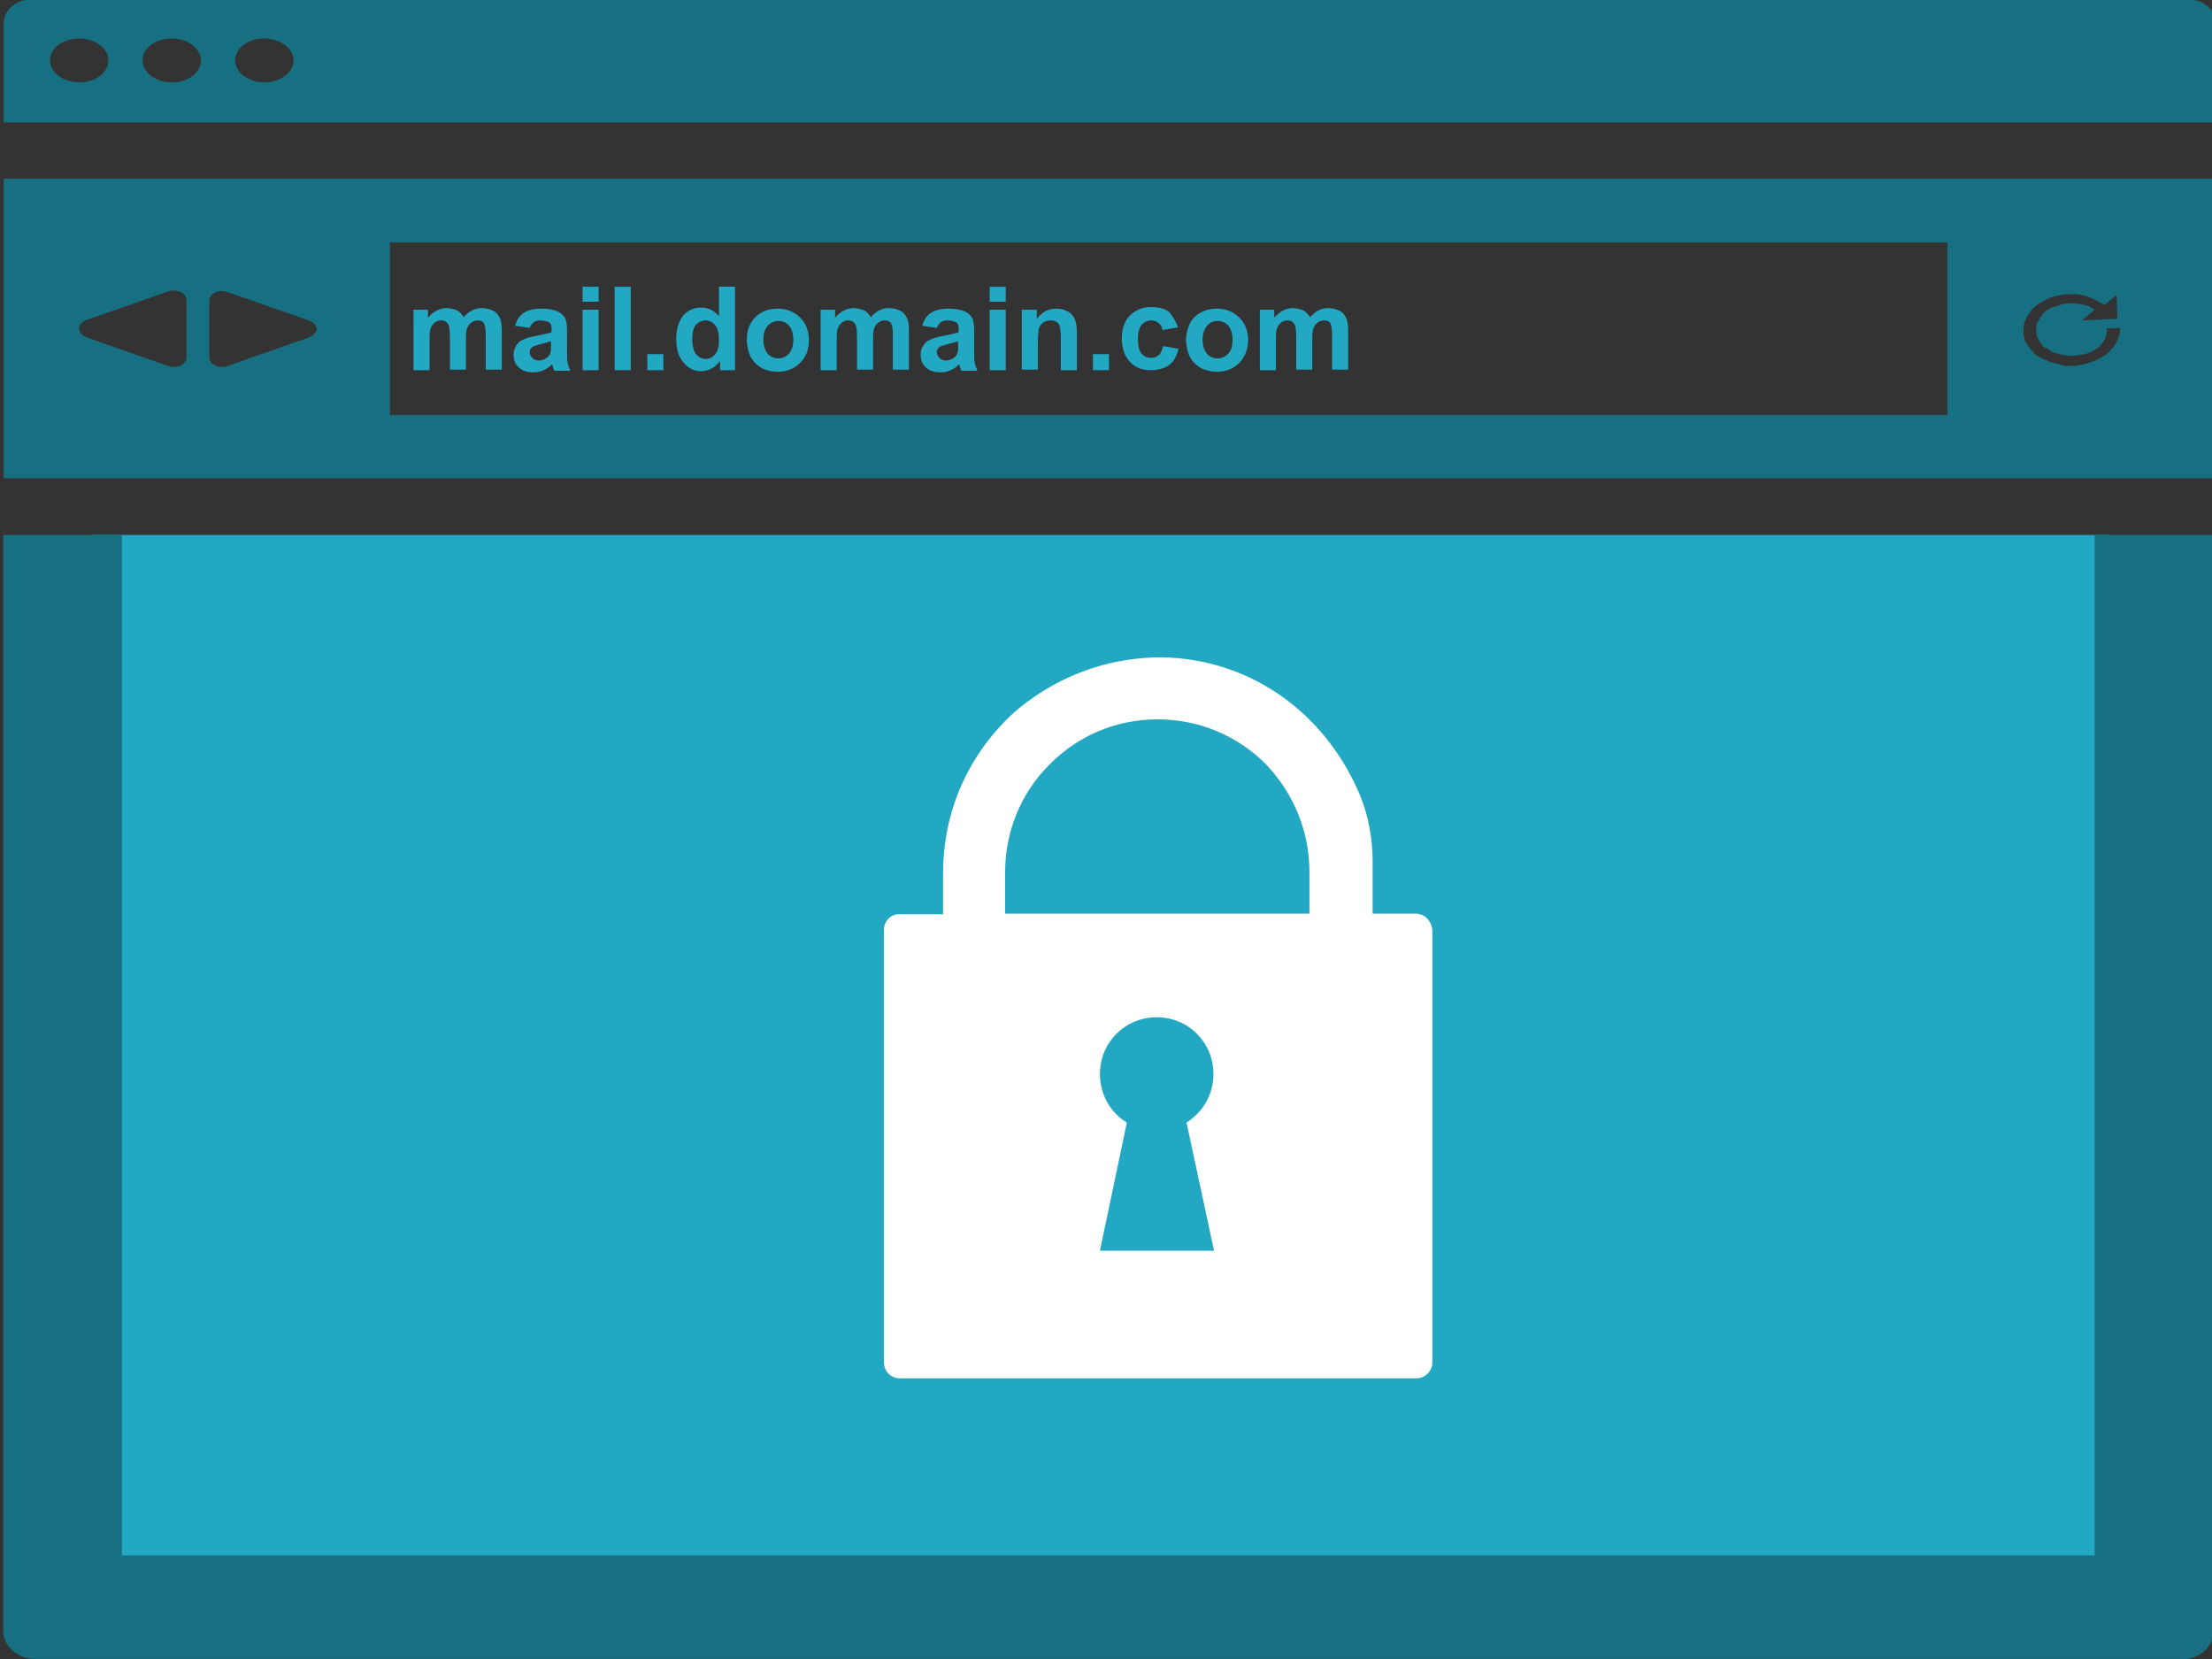 <?xml version="1.0" encoding="UTF-8" standalone="no"?>
<!-- Generator: Adobe Illustrator 21.1.0, SVG Export Plug-In . SVG Version: 6.00 Build 0)  -->

<svg
   xmlns:dc="http://purl.org/dc/elements/1.1/"
   xmlns:cc="http://creativecommons.org/ns#"
   xmlns:rdf="http://www.w3.org/1999/02/22-rdf-syntax-ns#"
   xmlns:svg="http://www.w3.org/2000/svg"
   xmlns="http://www.w3.org/2000/svg"
   xmlns:sodipodi="http://sodipodi.sourceforge.net/DTD/sodipodi-0.dtd"
   xmlns:inkscape="http://www.inkscape.org/namespaces/inkscape"
   version="1.1"
   id="Layer_1"
   x="0px"
   y="0px"
   width="400"
   height="300"
   viewBox="0 0 400 300"
   xml:space="preserve"
   sodipodi:docname="secure-single-domain.svg"
   inkscape:version="0.92.4 (5da689c313, 2019-01-14)"><rect x="0" y="0" width="400" height="300" fill="#333333" stroke="none"/><defs
   id="defs71">
	
</defs><sodipodi:namedview
   pagecolor="#ffffff"
   bordercolor="#666666"
   borderopacity="1"
   objecttolerance="10"
   gridtolerance="10"
   guidetolerance="10"
   inkscape:pageopacity="0"
   inkscape:pageshadow="2"
   inkscape:window-width="1920"
   inkscape:window-height="1137"
   id="namedview69"
   showgrid="false"
   inkscape:zoom="1"
   inkscape:cx="132"
   inkscape:cy="95.288046"
   inkscape:window-x="-8"
   inkscape:window-y="-8"
   inkscape:window-maximized="1"
   inkscape:current-layer="Layer_1" />
<style
   type="text/css"
   id="style2">
	.st0{fill:none;}
	.st1{enable-background:new    ;}
	.st2{fill:#29306C;}
</style>

<g
   class="st1"
   id="g36"
   style="enable-background:new"
   transform="translate(0,252)">
	
	
	
	
	
	
	
	
	
	
	
	
	
	
	
</g>









<rect
   style="fill:#22a8c3;fill-opacity:1;fill-rule:evenodd;stroke-width:1.9"
   id="rect1043"
   width="364.555"
   height="185.452"
   x="16.734"
   y="96.735" /><path
   inkscape:connector-curvature="0"
   class="st2"
   d="m 256.05,165.219 h -7.831 v -9.419 c 0,-4.021 -0.741,-8.149 -2.222,-11.853 -6.561,-15.663 -20.531,-24.87 -35.982,-25.081 -18.097,0 -28.468,11.747 -28.468,11.747 -7.091,7.302 -11.006,16.933 -11.006,27.198 v 7.514 h -7.831 c -1.482,-0.106 -2.857,1.164 -2.857,2.752 v 78.313 c 0,1.587 1.27,2.857 2.857,2.857 h 93.447 c 1.482,0 2.857,-1.27 2.857,-2.857 v -78.313 c -0.212,-1.587 -1.376,-2.857 -2.963,-2.857 z m -36.511,60.957 h -20.637 l 4.868,-23.176 c -2.963,-1.799 -4.868,-5.08 -4.868,-8.784 0,-5.715 4.551,-10.265 10.265,-10.265 5.715,0 10.265,4.551 10.265,10.265 0,3.704 -1.905,6.879 -4.868,8.784 z m 17.25,-60.957 h -55.031 v -7.514 c 0,-7.302 2.857,-14.393 8.149,-19.578 5.08,-5.08 11.747,-7.937 19.049,-8.043 0.106,0 0.317,0 0.423,0 v 0 c 7.302,0 14.287,2.857 19.472,8.043 5.08,5.291 7.937,12.17 7.937,19.578 z"
   id="path64"
   style="fill:#ffffff;fill-opacity:1;stroke-width:10.583" /><rect
   style="fill:none;stroke-width:9.674"
   x="62.105"
   y="51.847"
   class="st0"
   width="194.545"
   height="15.188"
   id="rect4" /><path
   inkscape:connector-curvature="0"
   class="st2"
   d="m 74.778,56.007 h 2.612 v 1.451 c 0.967,-1.161 2.128,-1.741 3.386,-1.741 0.677,0 1.258,0.193 1.838,0.387 0.484,0.29 0.967,0.774 1.258,1.258 0.484,-0.58 0.967,-0.967 1.548,-1.258 0.58,-0.29 1.161,-0.387 1.741,-0.387 0.774,0 1.451,0.193 2.032,0.484 0.58,0.29 0.967,0.774 1.258,1.451 0.193,0.484 0.29,1.258 0.29,2.225 v 6.965 h -2.902 v -6.191 c 0,-1.064 -0.097,-1.741 -0.29,-2.128 -0.193,-0.387 -0.58,-0.58 -1.161,-0.58 -0.387,0 -0.774,0.097 -1.161,0.387 -0.387,0.29 -0.58,0.58 -0.774,1.064 -0.193,0.484 -0.193,1.258 -0.193,2.225 v 5.224 h -2.902 v -5.901 c 0,-1.064 -0.097,-1.741 -0.193,-2.032 -0.097,-0.29 -0.29,-0.58 -0.484,-0.677 -0.193,-0.193 -0.484,-0.29 -0.871,-0.29 -0.484,0 -0.871,0.097 -1.161,0.387 -0.387,0.29 -0.58,0.58 -0.774,1.064 -0.193,0.484 -0.193,1.161 -0.193,2.225 v 5.321 h -2.902 z"
   id="path6"
   style="fill:#22a8c3;fill-opacity:1;stroke-width:9.674" /><path
   inkscape:connector-curvature="0"
   class="st2"
   d="m 95.771,59.296 -2.612,-0.387 c 0.29,-1.064 0.774,-1.838 1.548,-2.322 0.677,-0.484 1.741,-0.774 3.192,-0.774 1.258,0 2.225,0.193 2.902,0.484 0.58,0.29 1.064,0.677 1.354,1.161 0.29,0.484 0.387,1.354 0.387,2.612 v 3.386 c 0,0.967 0,1.645 0.097,2.128 0.097,0.484 0.29,0.967 0.484,1.451 h -2.902 c -0.097,-0.193 -0.193,-0.484 -0.29,-0.871 0,-0.193 -0.097,-0.29 -0.097,-0.29 -0.484,0.484 -1.064,0.871 -1.548,1.064 -0.58,0.29 -1.161,0.387 -1.838,0.387 -1.161,0 -2.032,-0.29 -2.612,-0.871 -0.677,-0.58 -0.967,-1.354 -0.967,-2.322 0,-0.58 0.193,-1.161 0.484,-1.645 0.29,-0.484 0.677,-0.871 1.258,-1.064 0.484,-0.29 1.258,-0.484 2.322,-0.677 1.354,-0.29 2.322,-0.484 2.805,-0.677 v -0.58 c 0,-0.58 -0.097,-0.967 -0.387,-1.161 -0.387,-0.193 -0.871,-0.387 -1.645,-0.387 -0.484,0 -0.871,0.097 -1.161,0.29 -0.29,0.29 -0.58,0.58 -0.774,1.064 z m 3.87,2.419 c -0.387,0.097 -0.967,0.29 -1.741,0.484 -0.774,0.193 -1.354,0.387 -1.548,0.484 -0.387,0.29 -0.58,0.58 -0.58,0.967 0,0.387 0.193,0.774 0.484,1.064 0.29,0.29 0.677,0.484 1.161,0.484 0.484,0 1.064,-0.193 1.451,-0.484 0.387,-0.29 0.58,-0.58 0.677,-0.967 0.097,-0.29 0.097,-0.677 0.097,-1.451 z"
   id="path8"
   style="fill:#22a8c3;fill-opacity:1;stroke-width:9.674" /><path
   inkscape:connector-curvature="0"
   class="st2"
   d="m 105.348,54.556 v -2.709 h 2.902 v 2.709 z m 0,12.383 V 56.007 h 2.902 v 10.932 z"
   id="path10"
   style="fill:#22a8c3;fill-opacity:1;stroke-width:9.674" /><path
   inkscape:connector-curvature="0"
   class="st2"
   d="M 111.153,66.939 V 51.847 h 2.902 v 15.091 z"
   id="path12"
   style="fill:#22a8c3;fill-opacity:1;stroke-width:9.674" /><path
   inkscape:connector-curvature="0"
   class="st2"
   d="m 117.054,66.939 v -2.902 h 2.902 v 2.902 z"
   id="path14"
   style="fill:#22a8c3;fill-opacity:1;stroke-width:9.674" /><path
   inkscape:connector-curvature="0"
   class="st2"
   d="m 132.919,66.939 h -2.709 v -1.645 c -0.484,0.58 -0.967,1.064 -1.548,1.354 -0.58,0.29 -1.258,0.484 -1.838,0.484 -1.258,0 -2.322,-0.484 -3.192,-1.548 -0.871,-0.967 -1.354,-2.419 -1.354,-4.257 0,-1.838 0.484,-3.289 1.258,-4.257 0.871,-0.967 1.935,-1.451 3.289,-1.451 1.258,0 2.225,0.484 3.192,1.548 v -5.321 h 2.902 z m -7.739,-5.708 c 0,1.161 0.193,2.032 0.484,2.515 0.484,0.774 1.161,1.161 1.935,1.161 0.677,0 1.258,-0.29 1.741,-0.871 0.484,-0.58 0.677,-1.451 0.677,-2.515 0,-1.258 -0.193,-2.128 -0.677,-2.709 -0.484,-0.58 -1.064,-0.871 -1.741,-0.871 -0.677,0 -1.258,0.29 -1.741,0.774 -0.484,0.58 -0.677,1.451 -0.677,2.515 z"
   id="path16"
   style="fill:#22a8c3;fill-opacity:1;stroke-width:9.674" /><path
   inkscape:connector-curvature="0"
   class="st2"
   d="m 135.047,61.328 c 0,-0.967 0.193,-1.935 0.677,-2.805 0.484,-0.871 1.161,-1.548 2.032,-2.032 0.871,-0.484 1.838,-0.677 2.902,-0.677 1.645,0 2.999,0.58 4.063,1.645 1.064,1.064 1.548,2.419 1.548,4.063 0,1.645 -0.484,2.999 -1.548,4.063 -1.064,1.064 -2.419,1.645 -4.063,1.645 -0.967,0 -1.935,-0.193 -2.902,-0.677 -0.871,-0.484 -1.548,-1.161 -2.032,-2.032 -0.387,-0.871 -0.677,-1.935 -0.677,-3.192 z m 2.999,0.097 c 0,1.064 0.29,1.935 0.774,2.515 0.484,0.58 1.161,0.871 1.935,0.871 0.774,0 1.354,-0.29 1.935,-0.871 0.484,-0.58 0.774,-1.451 0.774,-2.515 0,-1.064 -0.29,-1.935 -0.774,-2.515 -0.484,-0.58 -1.161,-0.871 -1.935,-0.871 -0.774,0 -1.354,0.29 -1.935,0.871 -0.58,0.677 -0.774,1.451 -0.774,2.515 z"
   id="path18"
   style="fill:#22a8c3;fill-opacity:1;stroke-width:9.674" /><path
   inkscape:connector-curvature="0"
   class="st2"
   d="m 148.398,56.007 h 2.612 v 1.451 c 0.967,-1.161 2.128,-1.741 3.386,-1.741 0.677,0 1.258,0.193 1.838,0.387 0.484,0.29 0.967,0.774 1.258,1.258 0.484,-0.58 0.967,-0.967 1.548,-1.258 0.58,-0.29 1.161,-0.387 1.741,-0.387 0.774,0 1.451,0.193 2.032,0.484 0.58,0.29 0.967,0.774 1.258,1.451 0.193,0.484 0.29,1.258 0.29,2.225 v 6.965 h -2.902 v -6.191 c 0,-1.064 -0.097,-1.741 -0.29,-2.128 -0.193,-0.387 -0.677,-0.58 -1.161,-0.58 -0.387,0 -0.774,0.097 -1.161,0.387 -0.387,0.29 -0.58,0.58 -0.774,1.064 -0.193,0.484 -0.193,1.258 -0.193,2.225 v 5.224 h -2.902 v -5.901 c 0,-1.064 -0.097,-1.741 -0.193,-2.032 -0.097,-0.29 -0.29,-0.58 -0.484,-0.677 -0.193,-0.193 -0.484,-0.29 -0.871,-0.29 -0.484,0 -0.871,0.097 -1.161,0.387 -0.387,0.29 -0.58,0.58 -0.774,1.064 -0.193,0.484 -0.193,1.161 -0.193,2.225 v 5.321 h -2.902 z"
   id="path20"
   style="fill:#22a8c3;fill-opacity:1;stroke-width:9.674" /><path
   inkscape:connector-curvature="0"
   class="st2"
   d="m 169.39,59.296 -2.612,-0.387 c 0.29,-1.064 0.774,-1.838 1.548,-2.322 0.677,-0.484 1.838,-0.774 3.192,-0.774 1.258,0 2.225,0.193 2.902,0.484 0.677,0.29 1.064,0.677 1.354,1.161 0.29,0.484 0.387,1.354 0.387,2.612 v 3.386 c 0,0.967 0,1.645 0.097,2.128 0.097,0.484 0.29,0.967 0.484,1.451 h -2.902 c -0.097,-0.193 -0.193,-0.484 -0.29,-0.871 -0.097,-0.193 -0.097,-0.29 -0.097,-0.29 -0.484,0.484 -1.064,0.871 -1.548,1.064 -0.58,0.29 -1.161,0.387 -1.838,0.387 -1.161,0 -2.032,-0.29 -2.612,-0.871 -0.677,-0.58 -0.967,-1.354 -0.967,-2.322 0,-0.58 0.097,-1.161 0.484,-1.645 0.29,-0.484 0.677,-0.871 1.258,-1.064 0.484,-0.29 1.258,-0.484 2.322,-0.677 1.354,-0.29 2.322,-0.484 2.805,-0.677 v -0.58 c 0,-0.58 -0.097,-0.967 -0.387,-1.161 -0.387,-0.193 -0.871,-0.387 -1.645,-0.387 -0.484,0 -0.871,0.097 -1.161,0.29 -0.29,0.29 -0.58,0.58 -0.774,1.064 z m 3.87,2.419 c -0.387,0.097 -0.967,0.29 -1.741,0.484 -0.774,0.193 -1.354,0.387 -1.548,0.484 -0.387,0.29 -0.58,0.58 -0.58,0.967 0,0.387 0.193,0.774 0.484,1.064 0.29,0.29 0.677,0.484 1.161,0.484 0.484,0 1.064,-0.193 1.451,-0.484 0.387,-0.29 0.58,-0.58 0.677,-0.967 0.097,-0.29 0.097,-0.677 0.097,-1.451 z"
   id="path22"
   style="fill:#22a8c3;fill-opacity:1;stroke-width:9.674" /><path
   inkscape:connector-curvature="0"
   class="st2"
   d="m 178.968,54.556 v -2.709 h 2.902 v 2.709 z m 0,12.383 V 56.007 h 2.902 v 10.932 z"
   id="path24"
   style="fill:#22a8c3;fill-opacity:1;stroke-width:9.674" /><path
   inkscape:connector-curvature="0"
   class="st2"
   d="m 194.736,66.939 h -2.902 v -5.611 c 0,-1.161 -0.097,-1.935 -0.193,-2.322 -0.097,-0.387 -0.29,-0.58 -0.58,-0.774 -0.29,-0.193 -0.58,-0.29 -1.064,-0.29 -0.484,0 -0.967,0.097 -1.354,0.387 -0.387,0.29 -0.677,0.677 -0.774,1.064 -0.097,0.484 -0.193,1.258 -0.193,2.515 v 4.934 h -2.902 V 56.007 h 2.709 v 1.645 c 0.967,-1.258 2.128,-1.838 3.579,-1.838 0.677,0 1.258,0.097 1.741,0.387 0.484,0.193 0.871,0.484 1.161,0.871 0.29,0.387 0.484,0.774 0.58,1.161 0.097,0.484 0.193,1.064 0.193,1.935 z"
   id="path26"
   style="fill:#22a8c3;fill-opacity:1;stroke-width:9.674" /><path
   inkscape:connector-curvature="0"
   class="st2"
   d="m 197.638,66.939 v -2.902 h 2.902 v 2.902 z"
   id="path28"
   style="fill:#22a8c3;fill-opacity:1;stroke-width:9.674" /><path
   inkscape:connector-curvature="0"
   class="st2"
   d="m 213.02,59.2 -2.805,0.484 c -0.097,-0.58 -0.29,-0.967 -0.677,-1.258 -0.387,-0.29 -0.774,-0.484 -1.354,-0.484 -0.677,0 -1.258,0.29 -1.741,0.774 -0.387,0.484 -0.677,1.354 -0.677,2.515 0,1.258 0.193,2.225 0.677,2.709 0.484,0.58 1.064,0.774 1.741,0.774 0.58,0 0.967,-0.193 1.354,-0.484 0.387,-0.29 0.58,-0.871 0.774,-1.645 l 2.805,0.484 c -0.29,1.258 -0.871,2.322 -1.645,2.902 -0.774,0.58 -1.935,0.967 -3.386,0.967 -1.548,0 -2.902,-0.484 -3.773,-1.548 -0.967,-0.967 -1.451,-2.419 -1.451,-4.16 0,-1.838 0.484,-3.192 1.451,-4.16 0.967,-0.967 2.225,-1.548 3.87,-1.548 1.354,0 2.419,0.29 3.192,0.871 0.677,0.774 1.258,1.645 1.645,2.805 z"
   id="path30"
   style="fill:#22a8c3;fill-opacity:1;stroke-width:9.674" /><path
   inkscape:connector-curvature="0"
   class="st2"
   d="m 214.471,61.328 c 0,-0.967 0.29,-1.935 0.677,-2.805 0.387,-0.871 1.161,-1.548 2.032,-2.032 0.871,-0.484 1.838,-0.677 2.902,-0.677 1.645,0 2.999,0.58 4.063,1.645 1.064,1.064 1.548,2.419 1.548,4.063 0,1.645 -0.58,2.999 -1.548,4.063 -1.064,1.064 -2.418,1.645 -4.063,1.645 -0.967,0 -1.935,-0.193 -2.902,-0.677 -0.871,-0.484 -1.548,-1.161 -2.032,-2.032 -0.387,-0.871 -0.677,-1.935 -0.677,-3.192 z m 2.999,0.097 c 0,1.064 0.29,1.935 0.774,2.515 0.484,0.58 1.161,0.871 1.935,0.871 0.774,0 1.354,-0.29 1.935,-0.871 0.58,-0.58 0.774,-1.451 0.774,-2.515 0,-1.064 -0.29,-1.935 -0.774,-2.515 -0.484,-0.58 -1.161,-0.871 -1.935,-0.871 -0.774,0 -1.354,0.29 -1.935,0.871 -0.484,0.677 -0.774,1.451 -0.774,2.515 z"
   id="path32"
   style="fill:#22a8c3;fill-opacity:1;stroke-width:9.674" /><path
   inkscape:connector-curvature="0"
   class="st2"
   d="m 227.821,56.007 h 2.612 v 1.451 c 0.967,-1.161 2.128,-1.741 3.386,-1.741 0.677,0 1.258,0.193 1.838,0.387 0.484,0.29 0.967,0.774 1.258,1.258 0.484,-0.58 0.967,-0.967 1.548,-1.258 0.58,-0.29 1.161,-0.387 1.741,-0.387 0.774,0 1.451,0.193 2.032,0.484 0.58,0.29 0.967,0.774 1.258,1.451 0.193,0.484 0.29,1.258 0.29,2.225 v 6.965 h -2.902 v -6.191 c 0,-1.064 -0.097,-1.741 -0.29,-2.128 -0.193,-0.387 -0.58,-0.58 -1.161,-0.58 -0.387,0 -0.774,0.097 -1.161,0.387 -0.387,0.29 -0.58,0.58 -0.774,1.064 -0.193,0.484 -0.193,1.258 -0.193,2.225 v 5.224 h -2.902 v -5.901 c 0,-1.064 -0.097,-1.741 -0.193,-2.032 -0.097,-0.29 -0.29,-0.58 -0.484,-0.677 -0.193,-0.193 -0.484,-0.29 -0.871,-0.29 -0.484,0 -0.871,0.097 -1.161,0.387 -0.387,0.29 -0.58,0.58 -0.774,1.064 -0.193,0.484 -0.193,1.161 -0.193,2.225 v 5.321 h -2.902 z"
   id="path34"
   style="fill:#22a8c3;fill-opacity:1;stroke-width:9.674" /><path
   inkscape:connector-curvature="0"
   class="st2"
   d="M 0.675,32.306 V 86.48 H 400.247 V 32.306 Z M 33.726,64.617 c 0,0.58 -0.386,1.161 -1.029,1.451 -0.386,0.193 -0.772,0.29 -1.286,0.29 -0.386,0 -0.643,-0.097 -1.029,-0.193 L 15.722,61.038 c -0.772,-0.29 -1.415,-0.871 -1.415,-1.645 0,-0.677 0.514,-1.258 1.415,-1.548 l 14.661,-5.127 c 0.257,-0.097 0.643,-0.193 1.029,-0.193 0.386,0 0.9,0.097 1.286,0.29 0.643,0.29 1.029,0.871 1.029,1.451 z m 22.12,-3.579 -14.661,5.127 c -0.257,0.097 -0.643,0.193 -1.029,0.193 -0.514,0 -0.9,-0.097 -1.286,-0.29 -0.643,-0.29 -1.029,-0.871 -1.029,-1.451 V 54.363 c 0,-0.58 0.386,-1.161 1.029,-1.451 0.386,-0.193 0.772,-0.29 1.286,-0.29 0.386,0 0.643,0.097 1.029,0.193 l 14.661,5.127 c 0.772,0.29 1.415,0.871 1.415,1.548 -0.129,0.677 -0.643,1.258 -1.415,1.548 z M 352.149,75.065 H 70.507 V 43.818 H 352.149 Z m 28.936,-11.125 c -0.129,0.097 -0.129,0.097 -0.257,0.193 0,0 0,0 0,0 0,0 0,0 0,0 -0.129,0.097 -0.386,0.29 -0.643,0.387 0,0 -0.129,0 -0.129,0.097 -0.129,0.097 -0.386,0.193 -0.643,0.29 0,0 -0.129,0.097 -0.129,0.097 -0.257,0.097 -0.386,0.193 -0.643,0.29 -0.129,0 -0.129,0.097 -0.257,0.097 -0.129,0.097 -0.386,0.097 -0.514,0.193 -0.129,0 -0.129,0.097 -0.257,0.097 -0.129,0.097 -0.386,0.097 -0.514,0.097 -0.129,0 -0.257,0.097 -0.257,0.097 -0.129,0 -0.257,0.097 -0.514,0.097 -0.129,0 -0.257,0 -0.386,0.097 -0.129,0 -0.257,0 -0.514,0.097 -0.129,0 -0.257,0 -0.386,0 -0.129,0 -0.257,0 -0.386,0 -0.129,0 -0.257,0 -0.386,0 -0.129,0 -0.257,0 -0.386,0 -0.129,0 -0.257,0 -0.386,0 -0.129,0 -0.257,0 -0.386,-0.097 -0.129,0 -0.257,0 -0.386,-0.097 -0.129,0 -0.257,-0.097 -0.386,-0.097 -0.129,0 -0.257,-0.097 -0.386,-0.097 -0.129,0 -0.257,-0.097 -0.386,-0.097 -0.129,0 -0.257,-0.097 -0.386,-0.097 -0.129,0 -0.257,-0.097 -0.386,-0.097 -0.129,-0.097 -0.257,-0.097 -0.386,-0.193 -0.257,-0.097 -0.386,-0.193 -0.514,-0.193 -0.129,-0.097 -0.257,-0.097 -0.386,-0.193 -0.129,-0.097 -0.257,-0.097 -0.386,-0.193 -0.129,-0.097 -0.257,-0.097 -0.386,-0.193 -0.129,0 -0.129,-0.097 -0.257,-0.097 0,0 -0.129,-0.097 -0.129,-0.097 0,0 -0.129,-0.097 -0.129,-0.097 -0.129,-0.097 -0.129,-0.097 -0.129,-0.097 -0.129,-0.097 -0.257,-0.193 -0.257,-0.29 -0.129,-0.097 -0.129,-0.193 -0.257,-0.29 -0.129,-0.097 -0.129,-0.193 -0.257,-0.29 -0.129,-0.097 -0.129,-0.193 -0.257,-0.29 -0.129,-0.097 -0.129,-0.193 -0.129,-0.193 -0.129,-0.097 -0.129,-0.193 -0.257,-0.387 0,-0.097 -0.129,-0.097 -0.129,-0.193 -0.129,-0.097 -0.129,-0.29 -0.257,-0.387 0,-0.097 0,-0.097 -0.129,-0.193 -0.129,-0.193 -0.129,-0.29 -0.129,-0.484 0,-0.097 0,-0.097 0,-0.193 0,-0.193 -0.129,-0.29 -0.129,-0.484 0,0 0,-0.097 0,-0.097 0,-0.193 0,-0.29 0,-0.484 0,0 0,-0.097 0,-0.097 0,-0.193 0,-0.29 0,-0.484 0,-0.097 0,-0.097 0,-0.097 0,-0.193 0,-0.29 0.129,-0.484 0,-0.097 0,-0.097 0,-0.193 0,-0.193 0.129,-0.29 0.129,-0.484 0,-0.097 0,-0.097 0.129,-0.193 0,-0.097 0.129,-0.29 0.129,-0.387 0,-0.097 0.129,-0.097 0.129,-0.193 0.129,-0.097 0.129,-0.29 0.257,-0.387 0,-0.097 0.129,-0.193 0.129,-0.193 0.129,-0.097 0.129,-0.193 0.257,-0.387 0,-0.097 0.129,-0.193 0.129,-0.193 0.129,-0.097 0.129,-0.193 0.257,-0.29 0.129,-0.097 0.129,-0.193 0.257,-0.193 0.129,-0.097 0.257,-0.193 0.257,-0.29 0,-0.097 0.129,-0.097 0.129,-0.097 0,0 0.129,-0.097 0.129,-0.097 0,0 0.129,-0.097 0.129,-0.097 0.129,-0.097 0.129,-0.097 0.129,-0.097 0.129,-0.097 0.257,-0.193 0.386,-0.193 0.129,-0.097 0.257,-0.097 0.257,-0.193 0.129,-0.097 0.257,-0.097 0.386,-0.193 0.129,-0.097 0.257,-0.097 0.386,-0.193 0.129,-0.097 0.257,-0.097 0.386,-0.193 0.129,-0.097 0.257,-0.097 0.386,-0.193 0.129,-0.097 0.257,-0.097 0.386,-0.097 0.129,-0.097 0.257,-0.097 0.386,-0.097 0.129,0 0.257,-0.097 0.386,-0.097 0.129,0 0.257,-0.097 0.514,-0.097 0.129,0 0.257,-0.097 0.386,-0.097 0.129,0 0.257,-0.097 0.514,-0.097 0.129,0 0.257,0 0.386,0 0.129,0 0.257,0 0.386,0 0.129,0 0.257,0 0.386,0 0.129,0 0.257,0 0.386,0 0.129,0 0.257,0 0.386,0 0.129,0 0.257,0 0.386,0 0.129,0 0.257,0 0.514,0.097 0.129,0 0.257,0 0.386,0.097 0.129,0 0.386,0.097 0.514,0.097 0.129,0 0.129,0 0.257,0.097 0.129,0.097 0.386,0.097 0.514,0.193 0.129,0 0.129,0.097 0.257,0.097 0.129,0.097 0.386,0.097 0.514,0.193 0.129,0 0.129,0.097 0.129,0.097 0.257,0.097 0.386,0.193 0.643,0.29 0,0 0.129,0.097 0.129,0.097 0.257,0.097 0.386,0.193 0.514,0.29 0,0 0.129,0.097 0.129,0.097 0.129,0.097 0.257,0.097 0.386,0.193 l 2.186,-1.838 0.129,4.353 -6.43,0.29 2.315,-1.935 c -0.129,-0.097 -0.129,-0.097 -0.257,-0.193 v 0 c -0.129,-0.097 -0.386,-0.193 -0.514,-0.29 v 0 c -0.129,-0.097 -0.386,-0.193 -0.515,-0.193 v 0 c -0.129,-0.097 -0.386,-0.097 -0.514,-0.193 0,0 0,0 0,0 -0.129,-0.097 -0.386,-0.097 -0.514,-0.097 0,0 0,0 0,0 -0.129,0 -0.386,-0.097 -0.514,-0.097 0,0 0,0 -0.129,0 -0.129,0 -0.386,0 -0.514,-0.097 0,0 -0.129,0 -0.129,0 -0.129,0 -0.257,0 -0.514,0 0,0 -0.129,0 -0.129,0 -0.129,0 -0.257,0 -0.514,0 0,0 -0.129,0 -0.129,0 -0.129,0 -0.257,0 -0.386,0.097 -0.129,0 -0.129,0 -0.257,0 -0.129,0 -0.257,0 -0.386,0.097 -0.129,0 -0.129,0 -0.257,0.097 -0.129,0 -0.257,0.097 -0.386,0.097 -0.129,0 -0.129,0 -0.257,0.097 -0.129,0 -0.257,0.097 -0.386,0.097 -0.129,0 -0.129,0.097 -0.257,0.097 -0.129,0 -0.257,0.097 -0.257,0.097 -0.129,0 -0.129,0.097 -0.257,0.097 -0.129,0.097 -0.129,0.097 -0.257,0.193 -0.129,0 -0.129,0.097 -0.257,0.097 -0.129,0.097 -0.129,0.097 -0.257,0.193 0.129,-0.097 0,0 0,0 -0.129,0.097 -0.129,0.097 -0.257,0.193 -0.129,0.097 -0.129,0.097 -0.257,0.193 0,0.097 -0.129,0.097 -0.129,0.193 -0.129,0.097 -0.129,0.097 -0.129,0.193 0,0.097 -0.129,0.097 -0.129,0.193 -0.129,0.097 -0.129,0.193 -0.129,0.193 0,0.097 -0.129,0.097 -0.129,0.193 0,0.097 -0.129,0.193 -0.129,0.193 0,0.097 0,0.097 -0.129,0.193 0,0.097 -0.129,0.193 -0.129,0.29 0,0.097 0,0.097 -0.129,0.193 0,0.097 0,0.193 -0.129,0.29 0,0.097 0,0.097 0,0.193 0,0.097 0,0.193 0,0.29 0,0.097 0,0.097 0,0.193 0,0.097 0,0.193 0,0.29 0,0.097 0,0.097 0,0.193 0,0.097 0,0.193 0,0.29 0,0.097 0,0.097 0,0.193 0,0.097 0,0.193 0.129,0.29 0,0.097 0,0.097 0,0.193 0,0.097 0.129,0.193 0.129,0.29 0,0.097 0,0.097 0.129,0.193 0,0.097 0.129,0.193 0.129,0.29 0,0.097 0.129,0.097 0.129,0.193 0,0.097 0.129,0.193 0.129,0.193 0,0.097 0.129,0.097 0.129,0.193 0,0.097 0.129,0.097 0.129,0.193 0,0.097 0.129,0.097 0.129,0.193 0.129,0.097 0.129,0.097 0.257,0.193 0.129,0.097 0.129,0.097 0.257,0.193 0.129,-0.097 0.129,-0.097 0.257,0 0.129,0.097 0.129,0.097 0.257,0.193 0.129,0.097 0.129,0.097 0.257,0.193 0.129,0.097 0.129,0.097 0.257,0.193 0.129,0 0.129,0.097 0.257,0.097 0.129,0.097 0.257,0.097 0.257,0.097 0.129,0 0.129,0.097 0.257,0.097 0.129,0 0.257,0.097 0.386,0.097 0.129,0 0.129,0 0.257,0.097 0.129,0 0.257,0.097 0.386,0.097 0.129,0 0.129,0 0.129,0 0.129,0 0.257,0.097 0.386,0.097 0,0 0.129,0 0.129,0 0.129,0 0.257,0 0.386,0.097 0,0 0.129,0 0.129,0 0.129,0 0.257,0 0.514,0 0,0 0.129,0 0.129,0 0.129,0 0.257,0 0.514,0 0,0 0.129,0 0.129,0 0.129,0 0.257,0 0.514,-0.097 0,0 0.129,0 0.129,0 0.129,0 0.257,-0.097 0.514,-0.097 0,0 0.129,0 0.129,0 0.129,0 0.386,-0.097 0.514,-0.097 0,0 0,0 0.129,0 0.129,-0.097 0.386,-0.097 0.514,-0.193 0,0 0,0 0,0 0.129,-0.097 0.386,-0.097 0.514,-0.193 v 0 c 0.386,-0.193 0.643,-0.387 1.029,-0.58 1.286,-0.967 1.929,-2.322 1.8,-3.676 l 2.443,-0.097 c 0,1.548 -0.772,3.289 -2.315,4.644 z"
   id="path52"
   style="fill:#177082;fill-opacity:1;stroke-width:11.154" /><path
   inkscape:connector-curvature="0"
   class="st2"
   d="M 395.725,-0.102 H 5.697 c -2.833,0 -5.022,1.935 -5.022,4.353 V 22.148 H 47.417 354.006 400.747 V 4.251 c 0,-2.419 -2.318,-4.353 -5.022,-4.353 z M 14.324,14.893 c -2.833,0 -5.279,-1.741 -5.279,-3.966 0,-2.225 2.318,-3.966 5.279,-3.966 2.833,0 5.279,1.741 5.279,3.966 0,2.225 -2.318,3.966 -5.279,3.966 z m 16.739,0 c -2.833,0 -5.279,-1.741 -5.279,-3.966 0,-2.225 2.318,-3.966 5.279,-3.966 2.833,0 5.279,1.741 5.279,3.966 0,2.225 -2.318,3.966 -5.279,3.966 z m 16.739,0 c -2.833,0 -5.279,-1.741 -5.279,-3.966 0,-2.225 2.318,-3.966 5.279,-3.966 2.833,0 5.279,1.741 5.279,3.966 0,2.225 -2.447,3.966 -5.279,3.966 z"
   id="path54"
   style="fill:#177082;fill-opacity:1;stroke-width:11.161" /><path
   style="fill:#177082;fill-opacity:1;stroke-width:11.692"
   id="path56"
   d="m 394.461,300.087 c 3.215,0 5.787,-2.232 5.787,-5.102 V 96.735 H 378.772 V 281.272 H 22.054 V 96.735 H 0.578 V 294.878 c 0,2.764 2.572,5.102 5.787,5.102 H 394.461 Z"
   class="st2"
   inkscape:connector-curvature="0" />
</svg>